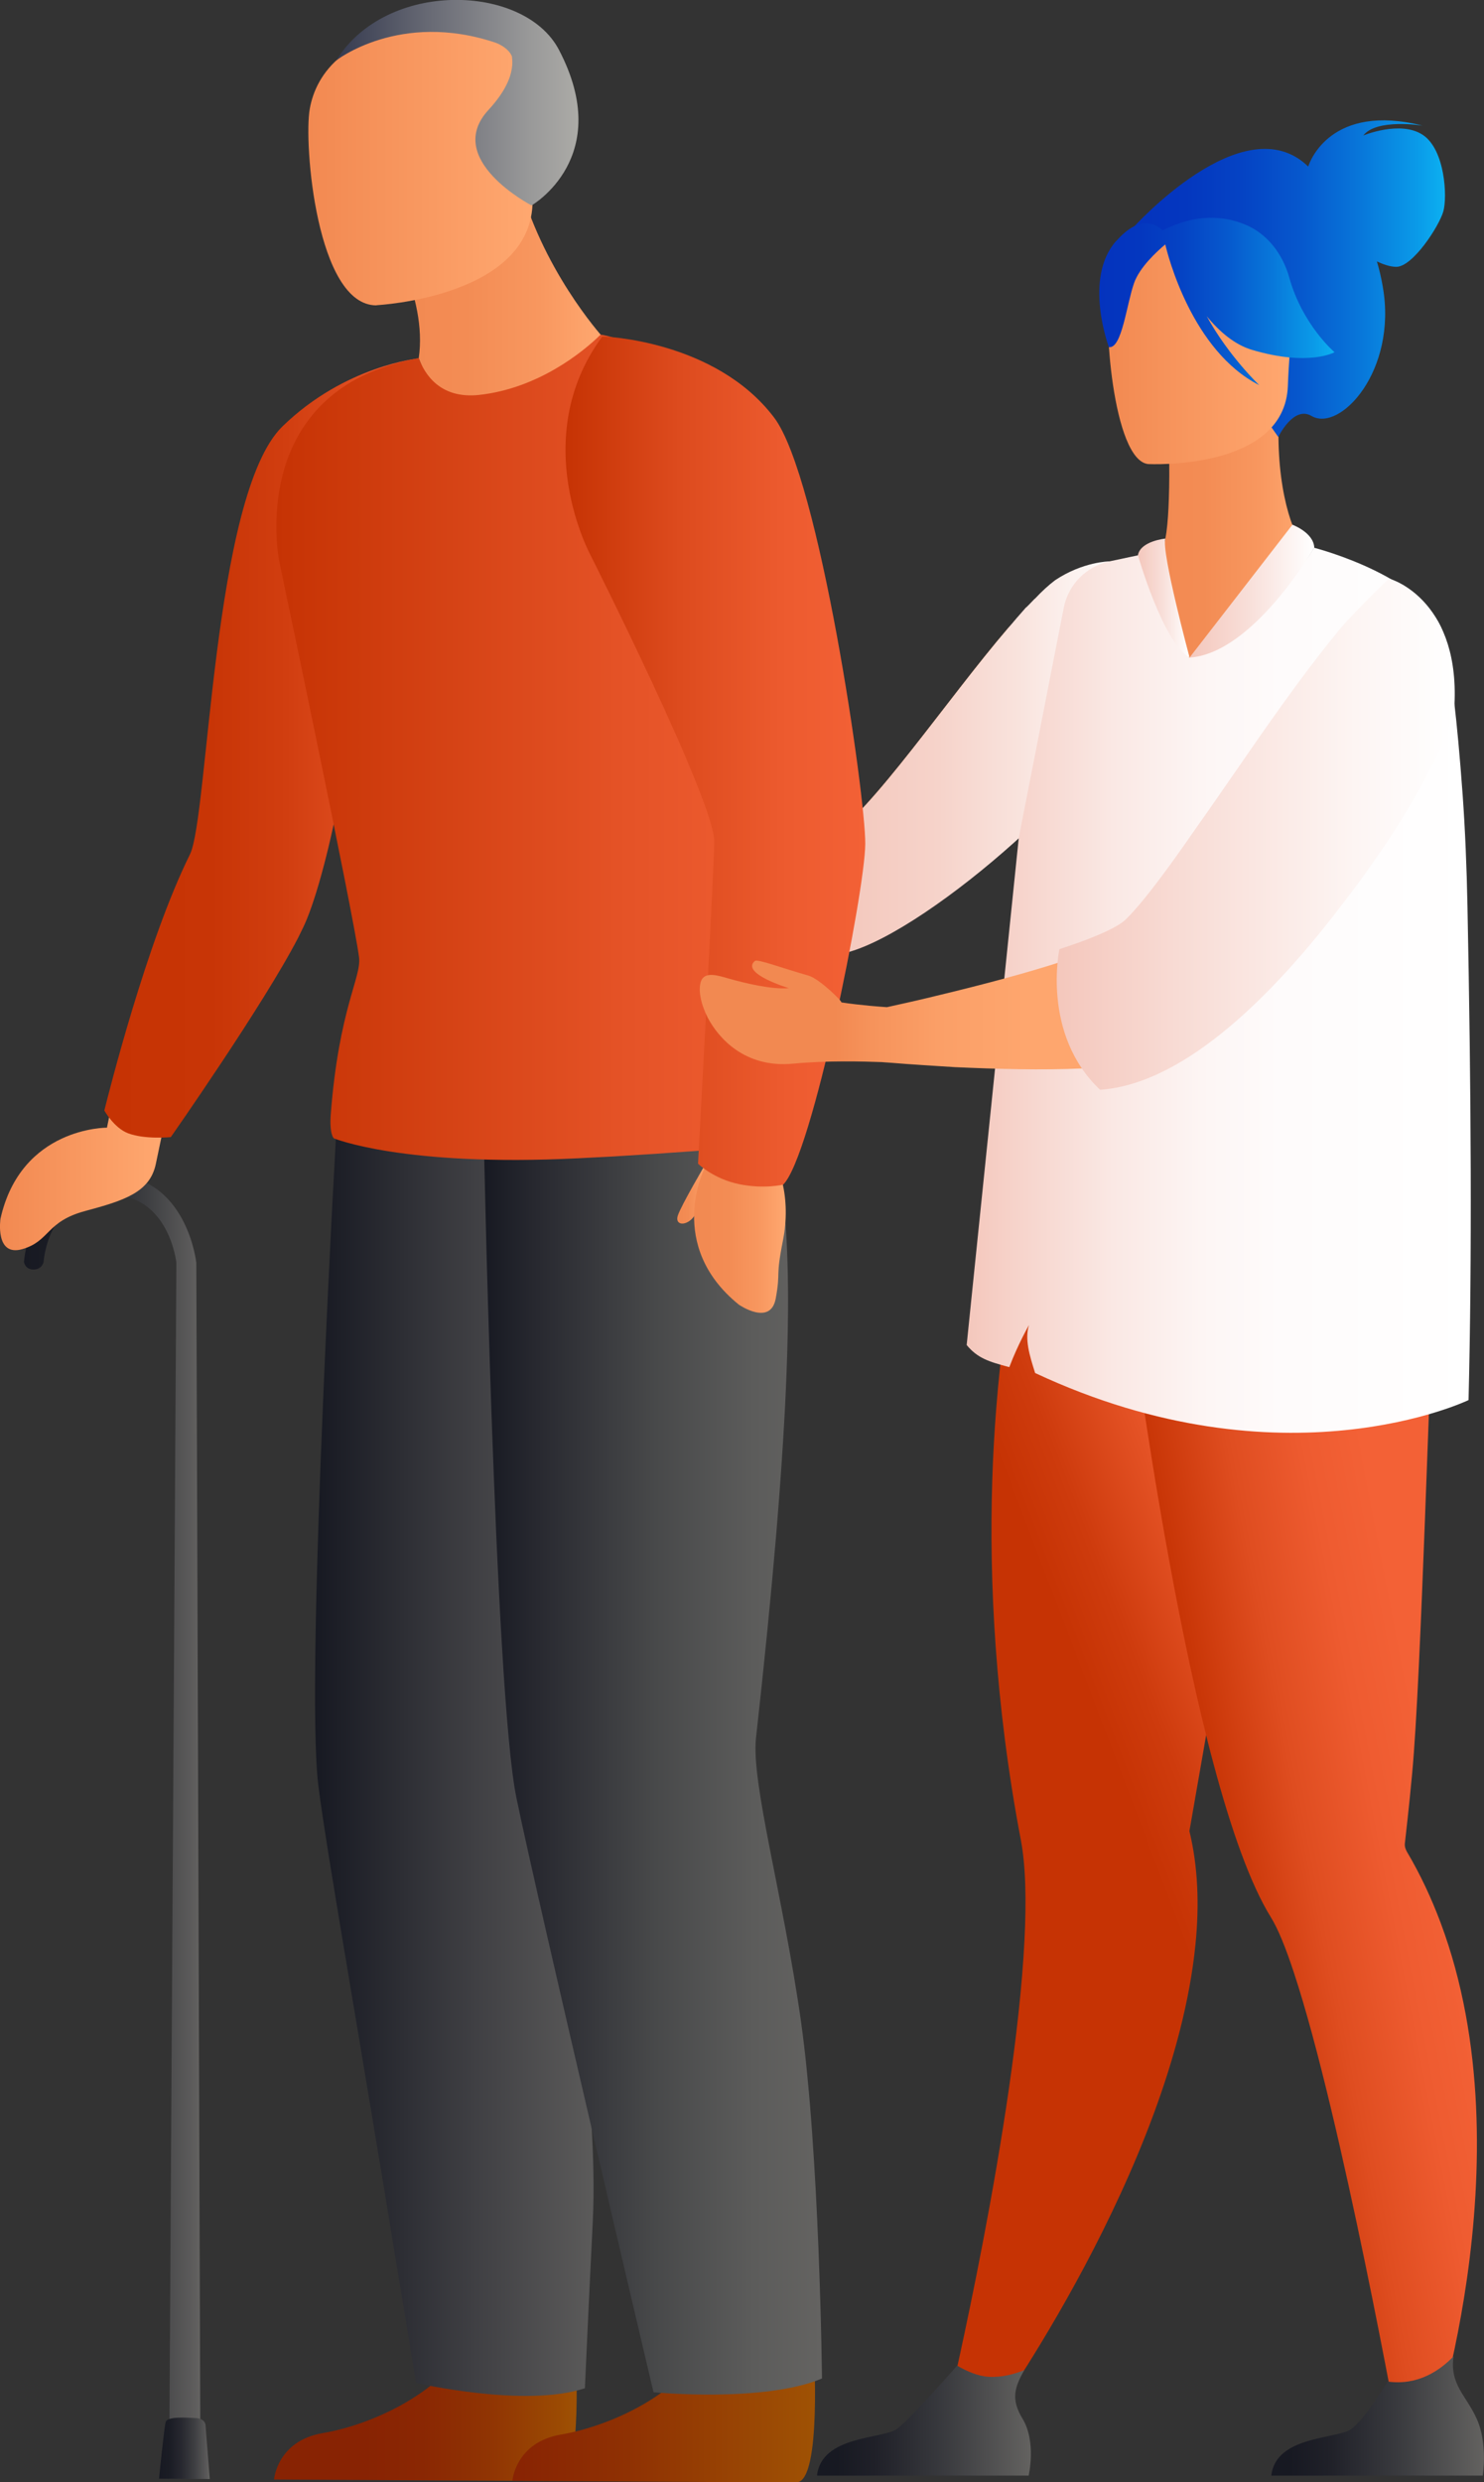<?xml version="1.0" encoding="UTF-8"?>
<svg id="_圖層_2" data-name="圖層 2" xmlns="http://www.w3.org/2000/svg" xmlns:xlink="http://www.w3.org/1999/xlink" viewBox="0 0 96.01 160.47">
  <rect x="0" y="0" width="96.01" height="160.47" fill="#333333" stroke="none"/>
  <defs>
    <linearGradient id="linear-gradient" x1="49.58" y1="49.17" x2="72.34" y2="49.17" gradientUnits="userSpaceOnUse">
      <stop offset="0" stop-color="#f4c7bc"/>
      <stop offset=".26" stop-color="#f4cabf"/>
      <stop offset=".49" stop-color="#f6d3ca"/>
      <stop offset=".72" stop-color="#f9e3dd"/>
      <stop offset=".95" stop-color="#fdf9f8"/>
      <stop offset="1" stop-color="#fff"/>
    </linearGradient>
    <linearGradient id="linear-gradient-2" x1="62.03" y1="115.22" x2="82.9" y2="107.26" gradientUnits="userSpaceOnUse">
      <stop offset=".44" stop-color="#c63304"/>
      <stop offset=".6" stop-color="#ce3b0d"/>
      <stop offset=".85" stop-color="#e45225"/>
      <stop offset=".98" stop-color="#f36136"/>
    </linearGradient>
    <linearGradient id="linear-gradient-3" x1="70.84" y1="117.16" x2="95.82" y2="112.33" gradientUnits="userSpaceOnUse">
      <stop offset=".29" stop-color="#c63304"/>
      <stop offset=".31" stop-color="#c83506"/>
      <stop offset=".51" stop-color="#df4d20"/>
      <stop offset=".7" stop-color="#ee5b30"/>
      <stop offset=".85" stop-color="#f36136"/>
    </linearGradient>
    <linearGradient id="linear-gradient-4" x1="73.89" y1="36.45" x2="84.56" y2="36.45" gradientUnits="userSpaceOnUse">
      <stop offset="0" stop-color="#f28951"/>
      <stop offset=".37" stop-color="#f38c54"/>
      <stop offset=".71" stop-color="#f8975f"/>
      <stop offset="1" stop-color="#ffa870"/>
    </linearGradient>
    <linearGradient id="linear-gradient-5" x1="73.27" y1="18.01" x2="93.48" y2="18.01" gradientUnits="userSpaceOnUse">
      <stop offset="0" stop-color="#0433be"/>
      <stop offset=".17" stop-color="#0437bf"/>
      <stop offset=".35" stop-color="#0543c4"/>
      <stop offset=".54" stop-color="#0658cd"/>
      <stop offset=".72" stop-color="#0875d9"/>
      <stop offset=".91" stop-color="#0a9ae8"/>
      <stop offset="1" stop-color="#0cb0f1"/>
    </linearGradient>
    <linearGradient id="linear-gradient-6" x1="71.69" y1="22.6" x2="83.59" y2="22.6" gradientUnits="userSpaceOnUse">
      <stop offset="0" stop-color="#f28951"/>
      <stop offset="1" stop-color="#ffa870"/>
    </linearGradient>
    <linearGradient id="linear-gradient-7" x1="71.13" y1="19.49" x2="86.35" y2="19.49" xlink:href="#linear-gradient-5"/>
    <linearGradient id="linear-gradient-8" x1="82.25" y1="156.18" x2="96.01" y2="156.18" gradientUnits="userSpaceOnUse">
      <stop offset=".09" stop-color="#171922"/>
      <stop offset=".28" stop-color="#202129"/>
      <stop offset=".59" stop-color="#393a3e"/>
      <stop offset=".99" stop-color="#62615f"/>
      <stop offset="1" stop-color="#646361"/>
    </linearGradient>
    <linearGradient id="linear-gradient-9" x1="52.87" y1="156.49" x2="66.7" y2="156.49" xlink:href="#linear-gradient-8"/>
    <linearGradient id="linear-gradient-10" x1="62.55" y1="64.01" x2="95.16" y2="64.01" gradientUnits="userSpaceOnUse">
      <stop offset="0" stop-color="#f4c7bc"/>
      <stop offset=".08" stop-color="#f6d1c8"/>
      <stop offset=".29" stop-color="#fae8e4"/>
      <stop offset=".48" stop-color="#fdf6f5"/>
      <stop offset=".62" stop-color="#fefbfb"/>
      <stop offset=".64" stop-color="#fefbfb"/>
      <stop offset="1" stop-color="#fff"/>
    </linearGradient>
    <linearGradient id="linear-gradient-11" x1="76.96" y1="38.21" x2="85.02" y2="38.21" gradientUnits="userSpaceOnUse">
      <stop offset="0" stop-color="#f4c7bc"/>
      <stop offset=".46" stop-color="#f8ded8"/>
      <stop offset="1" stop-color="#fff"/>
    </linearGradient>
    <linearGradient id="linear-gradient-12" x1="73.62" y1="38.66" x2="76.96" y2="38.66" xlink:href="#linear-gradient-11"/>
    <linearGradient id="linear-gradient-13" x1="1.56" y1="118.1" x2="12.97" y2="118.1" gradientUnits="userSpaceOnUse">
      <stop offset="0" stop-color="#171922"/>
      <stop offset=".22" stop-color="#1b1d25"/>
      <stop offset=".45" stop-color="#282930"/>
      <stop offset=".69" stop-color="#3d3e41"/>
      <stop offset=".94" stop-color="#5b5a5a"/>
      <stop offset="1" stop-color="#646361"/>
    </linearGradient>
    <linearGradient id="linear-gradient-14" x1="10.29" y1="158.27" x2="13.57" y2="158.27" xlink:href="#linear-gradient-13"/>
    <linearGradient id="linear-gradient-15" x1="0" y1="76.3" x2="10.51" y2="76.3" xlink:href="#linear-gradient-6"/>
    <linearGradient id="linear-gradient-16" x1="6.74" y1="48.35" x2="27.1" y2="48.35" gradientUnits="userSpaceOnUse">
      <stop offset="0" stop-color="#c63304"/>
      <stop offset=".34" stop-color="#c83506"/>
      <stop offset=".58" stop-color="#d13e10"/>
      <stop offset=".8" stop-color="#df4d20"/>
      <stop offset="1" stop-color="#f36136"/>
    </linearGradient>
    <linearGradient id="linear-gradient-17" x1="17.72" y1="154.79" x2="37.31" y2="154.79" gradientUnits="userSpaceOnUse">
      <stop offset="0" stop-color="#882303"/>
      <stop offset=".29" stop-color="#882303"/>
      <stop offset=".49" stop-color="#8a2703"/>
      <stop offset=".71" stop-color="#903403"/>
      <stop offset=".94" stop-color="#9b4a03"/>
      <stop offset="1" stop-color="#9f5204"/>
    </linearGradient>
    <linearGradient id="linear-gradient-18" x1="33.14" y1="154.88" x2="52.73" y2="154.88" gradientUnits="userSpaceOnUse">
      <stop offset="0" stop-color="#882303"/>
      <stop offset=".38" stop-color="#8f3103"/>
      <stop offset="1" stop-color="#9f5204"/>
    </linearGradient>
    <linearGradient id="linear-gradient-19" x1="20.39" y1="111.07" x2="40.81" y2="111.07" gradientUnits="userSpaceOnUse">
      <stop offset="0" stop-color="#171922"/>
      <stop offset=".5" stop-color="#3f3f43"/>
      <stop offset="1" stop-color="#646361"/>
    </linearGradient>
    <linearGradient id="linear-gradient-20" x1="31.27" y1="110.99" x2="53.17" y2="110.99" gradientUnits="userSpaceOnUse">
      <stop offset="0" stop-color="#171922"/>
      <stop offset=".16" stop-color="#282930"/>
      <stop offset=".51" stop-color="#48494a"/>
      <stop offset=".8" stop-color="#5c5c5b"/>
      <stop offset="1" stop-color="#646361"/>
    </linearGradient>
    <linearGradient id="linear-gradient-21" x1="43.82" y1="77.13" x2="45.7" y2="77.13" xlink:href="#linear-gradient-4"/>
    <linearGradient id="linear-gradient-22" x1="44.91" y1="79.31" x2="50.84" y2="79.31" xlink:href="#linear-gradient-4"/>
    <linearGradient id="linear-gradient-23" x1="24.85" y1="22.36" x2="38.98" y2="22.36" xlink:href="#linear-gradient-4"/>
    <linearGradient id="linear-gradient-24" x1="19.96" y1="10.7" x2="34.57" y2="10.7" xlink:href="#linear-gradient-6"/>
    <linearGradient id="linear-gradient-25" x1="17.88" y1="48.31" x2="53.44" y2="48.31" gradientUnits="userSpaceOnUse">
      <stop offset="0" stop-color="#c63304"/>
      <stop offset=".64" stop-color="#e55327"/>
      <stop offset="1" stop-color="#f36136"/>
    </linearGradient>
    <linearGradient id="linear-gradient-26" x1="21.76" y1="6.65" x2="37.43" y2="6.65" gradientUnits="userSpaceOnUse">
      <stop offset="0" stop-color="#353a4f"/>
      <stop offset=".4" stop-color="#6a6c76"/>
      <stop offset=".8" stop-color="#999"/>
      <stop offset="1" stop-color="#acaba7"/>
    </linearGradient>
    <linearGradient id="linear-gradient-27" x1="36.59" y1="49.23" x2="55.98" y2="49.23" gradientUnits="userSpaceOnUse">
      <stop offset="0" stop-color="#c63304"/>
      <stop offset=".38" stop-color="#dd4b1e"/>
      <stop offset=".74" stop-color="#ed5b2f"/>
      <stop offset="1" stop-color="#f36136"/>
    </linearGradient>
    <linearGradient id="linear-gradient-28" x1="54.01" y1="54.05" x2="101.7" y2="54.05" gradientUnits="userSpaceOnUse">
      <stop offset="0" stop-color="#f28951"/>
      <stop offset=".05" stop-color="#f6935b"/>
      <stop offset=".14" stop-color="#fb9f67"/>
      <stop offset=".26" stop-color="#fea66e"/>
      <stop offset=".61" stop-color="#ffa870"/>
    </linearGradient>
    <linearGradient id="linear-gradient-29" x1="68.37" y1="53.93" x2="94.12" y2="53.93" gradientUnits="userSpaceOnUse">
      <stop offset="0" stop-color="#f4c7bc"/>
      <stop offset=".3" stop-color="#f8dbd4"/>
      <stop offset=".75" stop-color="#fdf5f3"/>
      <stop offset="1" stop-color="#fff"/>
    </linearGradient>
  </defs>
  <g id="_圖層_3" data-name="圖層 3">
    <g id="G2">
      <path d="m34,60.99c.77,1.2,4.39-1.14,4.88-1.45.03-.03.06-.05.06-.05l-.17-2.55s-3.54-1.16-4.3-.74c-.76.42-1.32,3.49-.47,4.78Z" style="fill: #ffb27d;"/>
      <path d="m38.77,56.94l-.33,2.49s.16.05.44.1c.89.19,3.04.68,5.5,1.11,2.35.43,5,.82,7.13.91,1.23.05,2.29,0,3.02-.21,3.04-.84,8.68-4.47,12.83-8.52.11-.1.21-.2.3-.3,1.41-1.39,2.63-2.83,3.5-4.21.48-.76.85-1.5,1.08-2.22.42-1.23.58-2.34.59-3.34.02-1.32-.26-2.45-.63-3.34-.04-.14-.09-.28-.18-.41-.63-1.4-1.42-2.14-1.42-2.14-.33-.27-5.01,3.29-5.36,3.72-3.95,4.6-8.83,11.88-11.67,13.66-.66.41-2.38.83-4.41,1.22h0s-.08.02-.12.02c0,0,0,0-.01,0-1.7.32-3.61.61-5.32.85-2.74.37-4.94.6-4.94.6Z" style="fill: #ffb27d;"/>
      <path d="m49.04,55.54c.04.3.2,1.68.68,3.18.39,1.22.98,2.51,1.89,3.35.92-.16,2.55-.32,3.28-.52,2.64-.73,6.95-3.7,10.76-7.12.58-.52,1.15-1.05,1.7-1.59.11-.1.21-.2.3-.3,1.41-1.39,2.63-2.83,3.5-4.21,0,0,.72-12.1.63-12.04,0,0-1.71.01-3.52,1.22,0,0,0,0,0,0-.41.31-.85.71-1.3,1.19-.02.01-.05.03-.06.05-.15.15-.3.32-.49.5-.05.03-.09.08-.12.12-.35.39-.7.8-1.06,1.23-3.95,4.6-8.83,11.88-11.67,13.66-.66.41-2.38.83-4.41,1.22h0c-.06.05-.09.07-.11.06Z" style="fill: url(#linear-gradient);"/>
      <path d="m61.37,155.48l2.72,1.01s11.8-16.37,13.25-30.76c.26-2.57.17-5.06-.39-7.36,0,0,.12-.66.32-1.82.09-.54.21-1.2.34-1.95.38-2.2.91-5.21,1.51-8.63,1.39-7.88,3.19-17.95,4.58-25.36l-.73-.23-7.92-2.56-1.64-5.2-5.9-1.55s-1.32,2.58-2.5,14.75c-.22,1.6-.41,3.36-.56,5.27-.46,5.83-.49,13.06.56,21.33.27,2.12.61,4.3,1.04,6.55.31,1.65.36,3.89.23,6.46-.59,11.77-4.91,30.06-4.91,30.06Z" style="fill: url(#linear-gradient-2);"/>
      <path d="m70.1,74.33l.3-2.54c4.97,1.32,18.24-3.69,18.24-3.69,0,0,4.81,4.23,4.18,14.37-.31,4.95-.87,25.98-1.46,32.2-.21,2.26-.4,3.86-.47,4.5,0,0,0,0,0,0-.02.2.04.38.14.55.87,1.47,1.58,3,2.17,4.57,5.77,15.39-.89,34.33-.89,34.33l-1.73-.7s-3.79-21.09-6.87-30.4c-.52-1.58-1.02-2.82-1.48-3.56-1.34-2.16-2.58-5.69-3.71-9.9-2.13-7.94-3.85-18.28-4.99-26.25-.16,0-3.42-13.48-3.42-13.48Z" style="fill: url(#linear-gradient-3);"/>
      <path d="m75.22,45.49c8.08,2.8,9.78-9.95,9.26-10.03-.85-.81-1.93-3.88-1.75-8.44l-.4.06-6.72,1.09s.08,2.11.01,4.09c-.05,1.55-.19,3.02-.52,3.34-.52.06-.83.1-.83.1,0,0,0,0,0,0-.1.13-1.2,9.04.95,9.79Z" style="fill: url(#linear-gradient-4);"/>
      <path d="m84.64,10.76c.11-.35,1.49-4.11,7.39-2.64,0,0-2.97-.48-3.83.64,0,0,2.4-1,3.85-.04,1.45.96,1.59,4.02,1.33,4.94-.25.92-1.99,3.63-3.07,3.59-.41-.01-.84-.17-1.23-.35.15.5.28,1.04.38,1.63.96,5.45-2.78,9.44-4.61,8.36-1.17-.69-2.15,1.36-2.15,1.36l-9.44-13.48s7.19-8.05,11.37-4.01Z" style="fill: url(#linear-gradient-5);"/>
      <path d="m74.29,30s8.83.45,9.03-5.05c.2-5.5,1.47-9.15-4.16-9.68-5.63-.52-6.8,1.54-7.32,3.36-.51,1.82.15,11.11,2.44,11.37Z" style="fill: url(#linear-gradient-6);"/>
      <path d="m72.22,15.58c1.42-1.61,2.44-1.21,3-.69,2.19-1.11,3.99-.92,5.32-.38,1.45.59,2.45,1.92,2.87,3.43.85,3.06,2.93,4.83,2.93,4.83,0,0-1.65.94-5.33-.15-1.12-.33-2.11-1.17-2.94-2.18,1.41,2.57,3.4,4.46,3.4,4.46-4.36-2.21-5.93-8.44-6.08-9.1-.56.47-1.66,1.48-2.02,2.5-.49,1.39-.79,4.27-1.63,4.14,0,0-1.67-4.45.47-6.86Z" style="fill: url(#linear-gradient-7);"/>
      <path d="m82.25,160.04h13.68s.33-2.09-.39-3.67c-.68-1.52-1.76-2.21-1.5-4.04-.87.9-2.29,1.9-4.26,1.63-.24.39-1.56,2.5-2.37,3.08-.89.64-4.88.41-5.16,3Z" style="fill: url(#linear-gradient-8);"/>
      <path d="m52.87,160.04h13.68s.51-2.18-.39-3.67c-.8-1.31-.49-2.06.1-3.15-.62.25-1.42.48-2.3.43-.68-.04-1.4-.35-2.04-.72-.59.67-3.11,3.53-3.9,4.1-.89.64-4.88.41-5.16,3Z" style="fill: url(#linear-gradient-9);"/>
      <path d="m95.01,90.51s-11.97,5.77-28.04-1.75c-.37-1.16-.68-2.18-.4-3.1-.04.07-.74,1.31-1.27,2.72-1.33-.35-2.06-.58-2.76-1.43l.29-2.83,1.87-18.18,1.21-11.77,2.91-14.87c.29-1.51,1.46-2.69,2.96-3.01l3.02-.64s.34,4.97,2.15,6.87c0,0,5.04-2.17,8.07-7.11,0,0,7.79,1.99,8.49,6.04.38,2.13.75,4.84,1.12,9.95.16,2.24.26,4.65.31,7.15.24,12,.3,22.72.07,31.98Z" style="fill: url(#linear-gradient-10);"/>
      <path d="m83.61,33.92s1.37.5,1.42,1.48c0,0-3.94,6.84-8.07,7.11l6.65-8.58Z" style="fill: url(#linear-gradient-11);"/>
      <path d="m76.96,42.5s-1.83-6.81-1.57-7.68c0,0-1.6.15-1.77,1.07,0,0,1.63,5.69,3.34,6.61Z" style="fill: url(#linear-gradient-12);"/>
      <path d="m49.02,55.5s0,.04.02.04c0-.02,0-.03,0-.04,0-.04-.01-.04-.01,0Z" style="fill: #abddda;"/>
      <g>
        <g>
          <path d="m12.97,160.25l-.27-78.61s-.6-5.66-5.54-5.69c-5.27-.03-5.61,5.63-5.61,5.63,0,0,.07.49.61.49.57,0,.66-.49.66-.49,0,0,.26-4.36,4.32-4.34,3.81.02,4.27,4.39,4.27,4.39l-.47,78.6h2.01Z" style="fill: url(#linear-gradient-13);"/>
          <path d="m10.29,160.24l3.28.02-.27-3.43s.03-.48-.63-.51c-.62-.03-1.83-.12-1.95.25-.1.33-.43,3.67-.43,3.67Z" style="fill: url(#linear-gradient-14);"/>
        </g>
        <path d="m7.15,71.78l-.23,1.12s-5.56-.05-6.89,5.89c0,0-.37,2.48,1.42,1.96,1.79-.52,1.52-1.78,4.05-2.46,2.53-.68,4.19-1.2,4.58-3.04l.43-2.05-3.36-1.43Z" style="fill: url(#linear-gradient-15);"/>
        <path d="m27.1,23.16s-1.5,5.78-2.8,11.06c-.52,2.13-1.01,4.17-1.36,5.73-.35,1.6-.55,2.68-.48,2.8,1.09,1.8-.99,12.7-2.6,16.65-.14.35-.34.76-.57,1.22-2.25,4.35-8.24,12.89-8.24,12.89,0,0-1.67.17-2.77-.25-.91-.35-1.53-1.47-1.53-1.47.28-1.11,2.74-10.92,5.54-16.56,1.2-2.41,1.46-23.25,5.98-27.66,4.07-3.96,8.83-4.4,8.83-4.4Z" style="fill: url(#linear-gradient-16);"/>
        <path d="m37.23,151.74s.52,8.53-1.09,8.64c-.21.01-8.16-.03-8.16-.03l-10.25-.06s.19-2.5,3.16-3c2.97-.5,7.95-2.55,9.77-6.46,1.92-4.11,6.59.92,6.59.92Z" style="fill: url(#linear-gradient-17);"/>
        <path d="m52.65,151.83s.52,8.53-1.09,8.64c-.21.01-8.16-.03-8.16-.03l-10.25-.06s.19-2.5,3.16-3c2.97-.5,7.95-2.55,9.77-6.46,1.91-4.11,6.59.92,6.59.92Z" style="fill: url(#linear-gradient-18);"/>
        <path d="m37.84,131.2c.23,3.61.72,8.24.51,12.42-.29,5.84-.51,10.77-.51,10.77-3.86,1.29-10.92-.34-10.92-.34,0,0-2.42-14.78-4.41-26.57-.89-5.29-1.64-9.86-1.91-12.02-.89-6.98,1.25-44.03,1.25-44.03,0,0,10.46-6.62,14.75-3.15,4.28,3.47,6.91,6.85-.25,44.53-.54,2.86.97,10.33,1.49,18.4Z" style="fill: url(#linear-gradient-19);"/>
        <path d="m31.27,72.22s.72,37.11,2.14,44c1.42,6.89,8.87,38.43,8.87,38.43,0,0,7.15.69,10.9-.89,0,0-.15-14.59-1.37-23.16-1.14-8.01-3.22-15.35-2.9-18.24,4.25-38.12,1.36-41.29-3.18-44.41-4.54-3.13-14.46,4.27-14.46,4.27Z" style="fill: url(#linear-gradient-20);"/>
        <path d="m45.7,75.15s-1.64,2.78-1.85,3.44c-.21.67.62.69,1.08,0,.46-.69.77-3.44.77-3.44Z" style="fill: url(#linear-gradient-21);"/>
        <path d="m45.57,75.55s-2.51,4.96,2.23,8.79c0,0,2.06,1.43,2.39-.41.33-1.83-.04-1.2.47-3.77.51-2.57-.11-5.24-1.58-6.41l-3.51,1.8Z" style="fill: url(#linear-gradient-22);"/>
        <path d="m24.85,14.74s2.84,4.37,2.24,8.42l4.17,10.23,7.71-11.63s-4.01-4.42-5.48-10.41l-8.64,3.4Z" style="fill: url(#linear-gradient-23);"/>
        <path d="m24.36,19.73s10.42-.52,10.09-7.06c-.33-6.54,2.13-11.15-5.69-10.98-6.43.14-8.33,3.13-8.72,5.35-.4,2.22.44,12.72,4.32,12.7Z" style="fill: url(#linear-gradient-24);"/>
        <path d="m48.75,74.11c-2.24.19-5.32.43-9.06.65-.75.04-1.52.08-2.32.12-11.29.56-15.77-1.29-15.77-1.29,0,0-.3-.24-.2-1.57.53-6.82,1.99-8.83,1.83-10.13-.38-2.92-5.18-25.68-5.18-25.68,0,0-2.19-11.05,9.04-13.06.36.98,1.34,2.66,3.91,2.38,3.8-.42,6.69-2.75,7.85-3.89.21,0,.76.16.76.16.28.8-.15,1.59.04,2.44.67,2.96,1.05,6.07,2.85,8.4,1.78,2.31,3.29,4.58,4.59,6.8,1.08,1.85,2,3.66,2.79,5.43,7.3,16.4,1.5,29.01-1.13,29.24Z" style="fill: url(#linear-gradient-25);"/>
        <path d="m33.13,3.67c-.24-.63-1.07-.91-1.07-.91-6.2-2.08-10.31,1.15-10.31,1.15,3.23-5.23,12.15-4.97,14.4-.71,3.67,6.97-1.76,10.08-1.76,10.08,0,0-5.74-2.97-2.79-6.17.98-1.06,1.42-1.97,1.52-2.73h0c.04-.25.03-.49,0-.72Z" style="fill: url(#linear-gradient-26);"/>
        <path d="m38.98,21.75s7.28.21,11.1,5.24c2.93,3.85,5.92,24.46,5.9,27.56-.02,3.1-3.44,20.19-5.31,22.03,0,0-1.2.3-2.81-.02-1.7-.34-2.7-1.33-2.7-1.33,0,0,1.04-19.04,1.05-20.83.02-2.59-7.98-18.46-7.98-18.46,0,0-4.15-7.56.74-14.19Z" style="fill: url(#linear-gradient-27);"/>
      </g>
      <g>
        <path d="m89.56,39.04c-.9.62-1.31.94-2.5,2.33-1.86,2.23-3.99,5.19-6.03,8.15-1.13,1.62-2.24,3.25-3.3,4.74-.63.91-1.23,1.76-1.8,2.54-1.09,1.49-2.03,2.67-2.76,3.38-.48.46-1.6.97-3.06,1.5-.39.14-.8.28-1.23.42-2.39.79-5.37,1.57-7.99,2.2-1.29.32-2.5.59-3.51.81-.4-.03-1.63-.11-2.95-.31.11-.02-1.4-1.52-2.12-1.73-1.76-.5-3.3-1.09-3.47-.95-.96.81,2.2,1.76,2.2,1.76-1.1.1-2.84-.32-3.93-.63-.66-.19-1.53-.47-1.76.19-.21.6.03,1.56.45,2.37.67,1.26,2.36,3.26,5.53,2.95,2.25-.21,4.55-.14,5.68-.1,0,0,0,0,.02,0,.18.02.3.02.41.03.17.01.28.02.28.02h0s0,0,0,0c1.17.1,2.58.18,4.11.28h.02c2.64.12,5.61.2,8.17.08.23-.01.46-.03.68-.04,1.52-.11,2.87-.31,3.87-.6.12-.03.21-.07.33-.12,2.79-1.02,6.95-5.17,10.61-9.86.51-.65.99-1.3,1.47-1.93,1.75-2.36,3.29-4.75,4.41-6.87.68-1.26,1.23-2.43,1.56-3.42.12-.35-.45.12-.38-.2,1.6-5.74-2.28-7.5-3-7Z" style="fill: url(#linear-gradient-28);"/>
        <path d="m68.54,61.37s-1.18,5.48,2.63,9.08c5.71-.39,11.52-6.65,15.17-11.34.51-.65.99-1.3,1.47-1.93,1.75-2.36,3.29-4.75,4.4-6.87.68-1.26,1.23-2.43,1.56-3.42.12-.35.24-.68.31-1,.48-6.93-3.89-8.42-4.21-8.48,0,0-1.96,1.83-3.15,3.22-1.86,2.23-3.99,5.19-6.03,8.15-1.13,1.62-2.24,3.25-3.3,4.74-.63.91-1.23,1.76-1.8,2.54-1.09,1.49-2.03,2.67-2.76,3.38-.48.46-1.6.97-3.06,1.5-.39.14-.8.28-1.23.42Z" style="fill: url(#linear-gradient-29);"/>
      </g>
    </g>
  </g>
</svg>